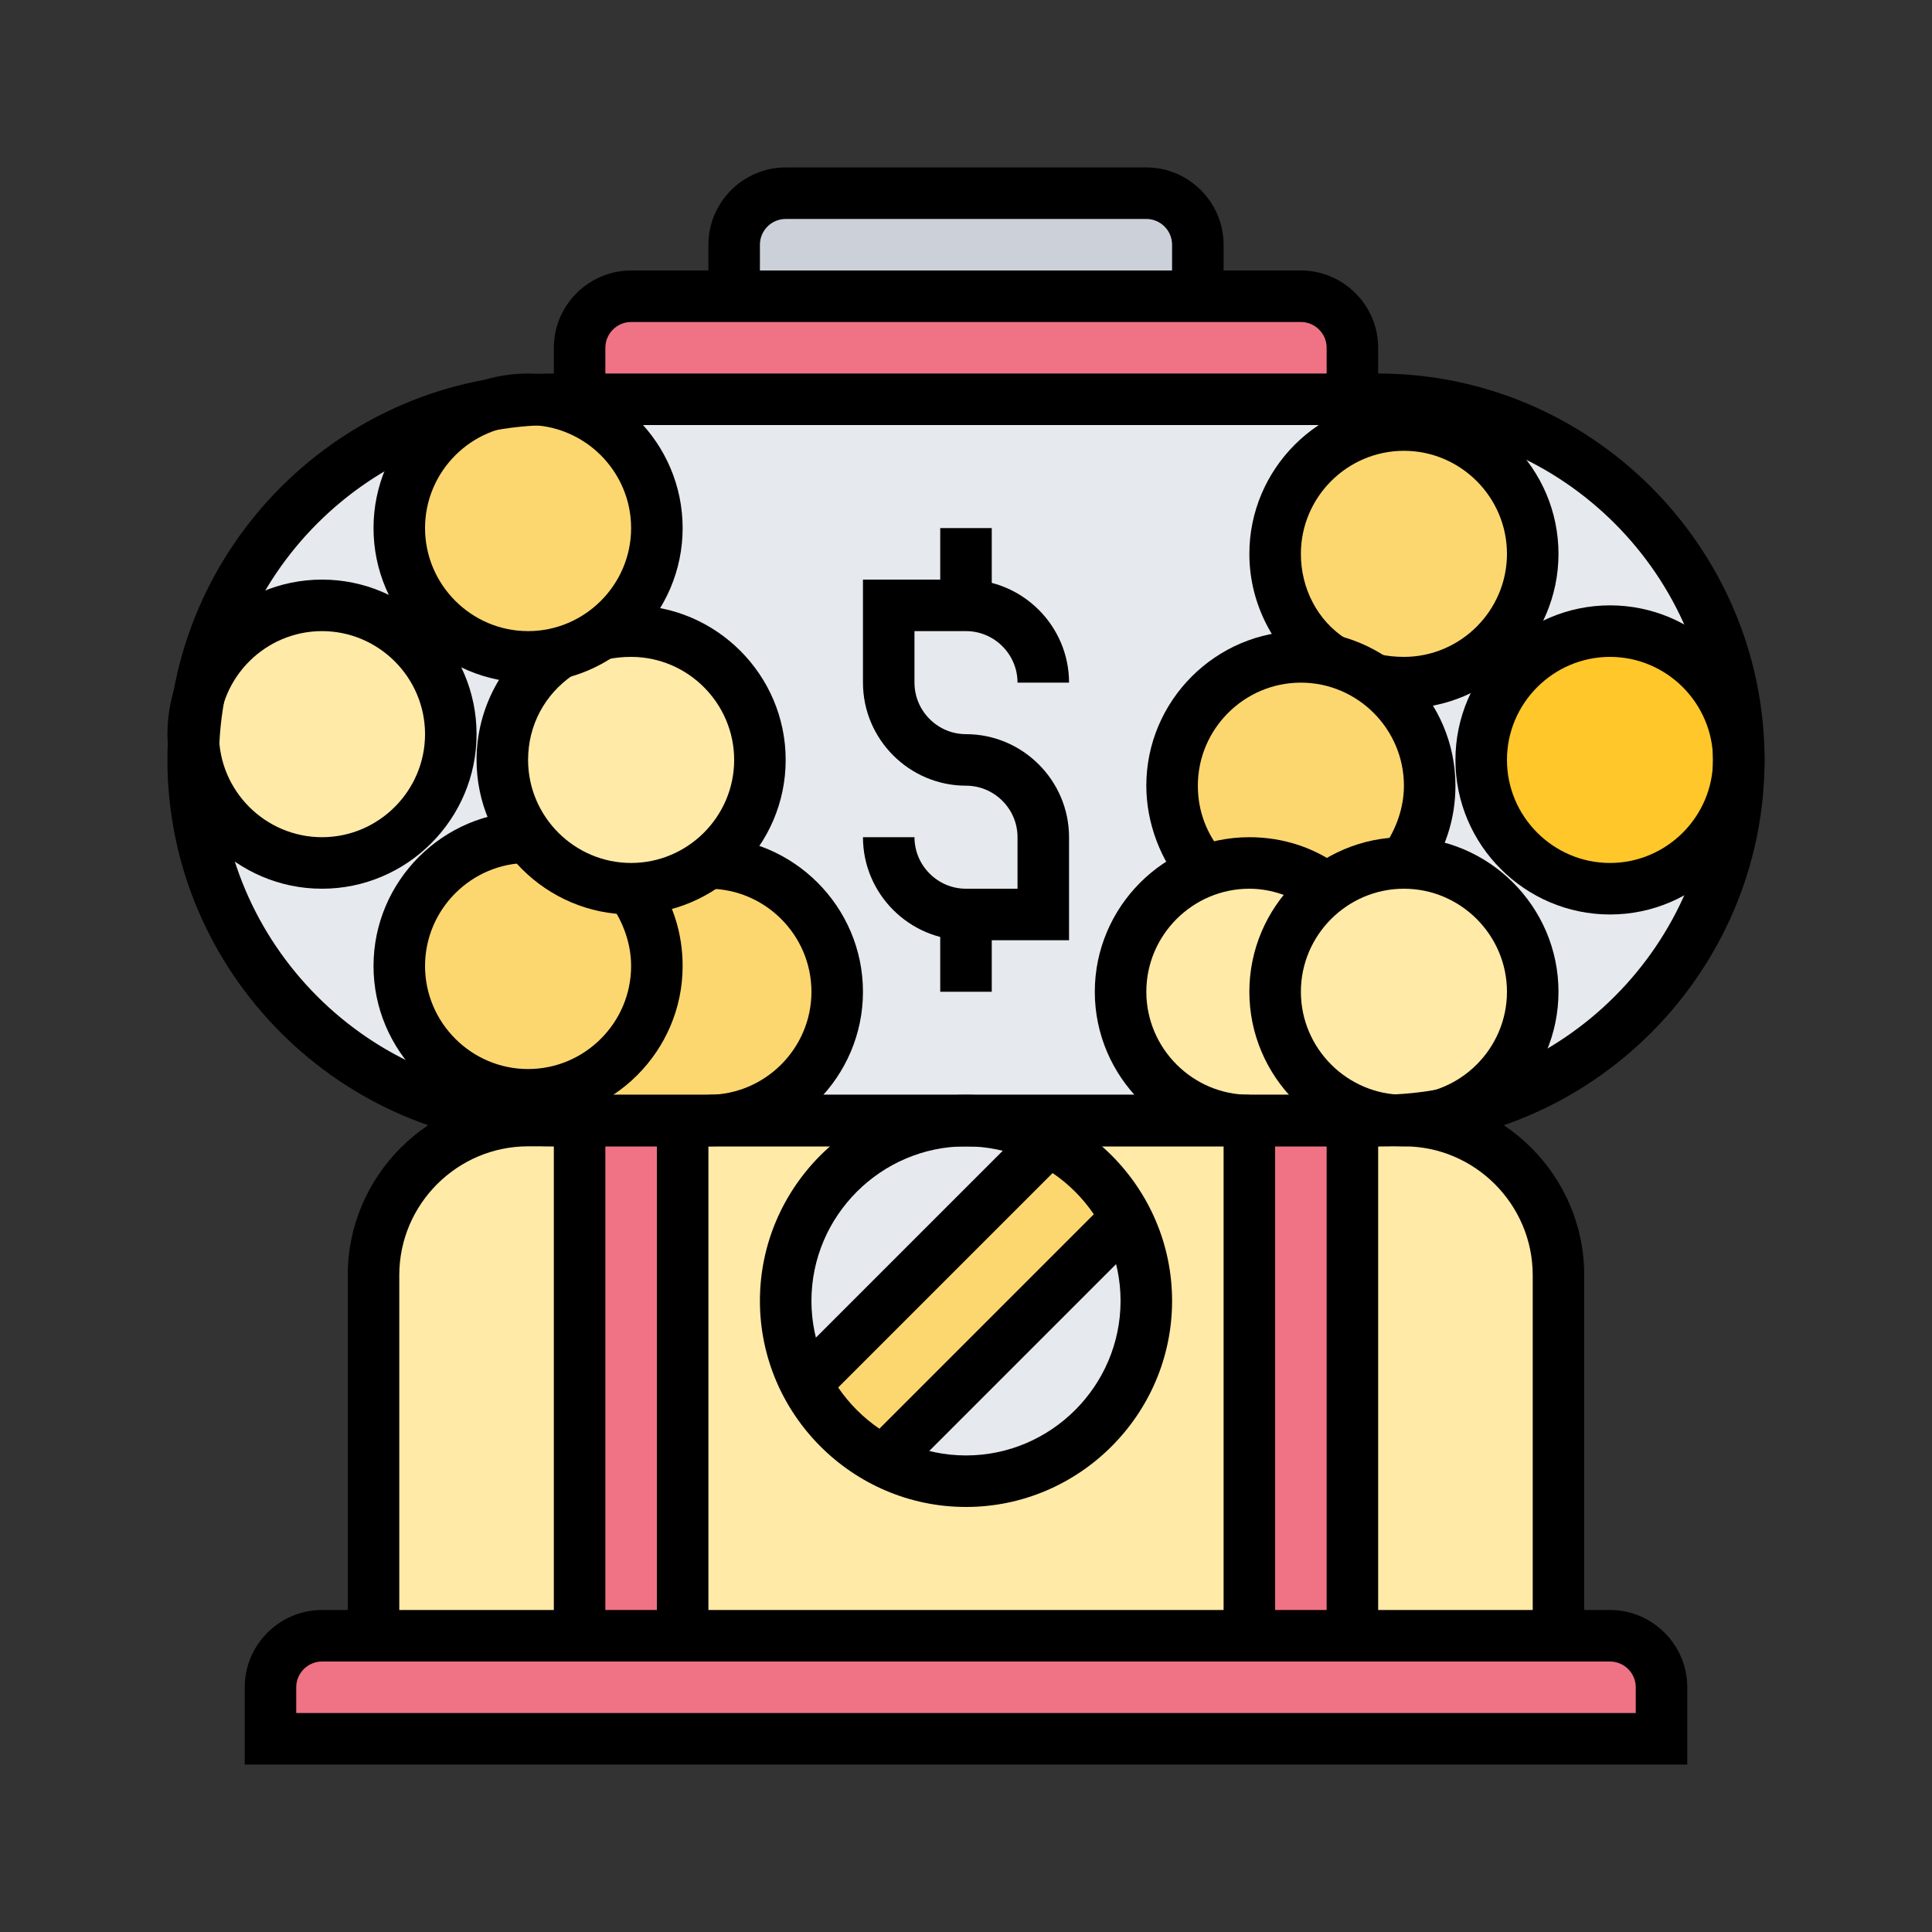 <svg version="1.2" xmlns="http://www.w3.org/2000/svg" viewBox="0 0 150 150" width="150" height="150">
	<rect x="0" y="0" width="150" height="150" fill="#333333" stroke="none"/>
	<title>Nouveau projet</title>
	<style>
		.s0 { fill: #ffeaa7 } 
		.s1 { fill: #fcd770 } 
		.s2 { fill: #e6e9ed } 
		.s3 { fill: #ef7385 } 
		.s4 { fill: #ccd1d9 } 
		.s5 { fill: #ffc729 } 
		.s6 { fill: #000000 } 
	</style>
	<g id="&lt;Group&gt;">
		<g id="&lt;Group&gt;">
			<g id="&lt;Group&gt;">
				<path id="&lt;Path&gt;" class="s0" d="m55 87h-2v40h44v-40z"/>
			</g>
			<g id="&lt;Group&gt;">
				<path id="&lt;Path&gt;" class="s1" d="m87.4 94.6l-18.8 18.8c-2.6-1.3-4.7-3.4-6-6l18.8-18.8c2.6 1.3 4.7 3.4 6 6z"/>
			</g>
			<g id="&lt;Group&gt;">
				<path id="&lt;Path&gt;" class="s2" d="m89 101c0 7.7-6.3 14-14 14-2.3 0-4.5-0.6-6.4-1.6l18.8-18.8c1 1.9 1.6 4.1 1.6 6.4z"/>
			</g>
			<g id="&lt;Group&gt;">
				<path id="&lt;Path&gt;" class="s2" d="m75 87c2.3 0 4.5 0.6 6.4 1.6l-18.8 18.8c-1-1.9-1.6-4.1-1.6-6.4 0-7.7 6.3-14 14-14z"/>
			</g>
			<g id="&lt;Group&gt;">
				<path id="&lt;Path&gt;" class="s0" d="m109 87c6.6 0 12 5.4 12 12v28h-16v-40h2z"/>
			</g>
			<g id="&lt;Group&gt;">
				<path id="&lt;Path&gt;" class="s0" d="m45 87v40h-16v-28c0-6.6 5.4-12 12-12h2z"/>
			</g>
			<g id="&lt;Group&gt;">
				<path id="&lt;Path&gt;" class="s3" d="m105 27v4h-60v-4c0-2.2 1.8-4 4-4h8 36 8c2.2 0 4 1.8 4 4z"/>
			</g>
			<g id="&lt;Group&gt;">
				<path id="&lt;Path&gt;" class="s4" d="m93 19v4h-36v-4c0-2.2 1.8-4 4-4h28c2.2 0 4 1.8 4 4z"/>
			</g>
			<g id="&lt;Group&gt;">
				<path id="&lt;Path&gt;" class="s3" d="m129 131v4h-108v-4c0-2.2 1.8-4 4-4h4 16 8 44 8 16 4c2.2 0 4 1.8 4 4z"/>
			</g>
			<g id="&lt;Group&gt;">
				<path id="&lt;Path&gt;" class="s2" d="m43.4 50.7q-1.1 0.3-2.4 0.3c-5.5 0-10-4.5-10-10 0-4.5 2.9-8.3 7-9.6-5.7 1.1-10.8 3.9-14.8 7.8-3.9 4-6.7 9.1-7.8 14.8l-0.4 3.6q0 0.7 0 1.4c0 14.4 10.8 26.2 24.7 27.8l0.3-1.9c-5.1-0.5-9-4.7-9-9.9 0-5.5 4.5-10 10-10-1.3-1.7-2-3.7-2-6 0-3.5 1.8-6.5 4.4-8.3z"/>
			</g>
			<g id="&lt;Group&gt;">
				<path id="&lt;Path&gt;" class="s2" d="m110.3 31.2q-1.6-0.2-3.3-0.2h-2-60-2q-0.7 0-1.4 0c5.3 0.4 9.4 4.7 9.4 10 0 3.4-1.8 6.5-4.4 8.3q1.2-0.3 2.4-0.3c5.5 0 10 4.5 10 10 0 3.3-1.6 6.2-4 8 5.5 0 10 4.5 10 10 0 5.5-4.5 10-10 10h20 22c-5.5 0-10-4.5-10-10 0-4.3 2.7-8 6.5-9.4-1.5-1.7-2.5-4.1-2.5-6.6 0-5.5 4.5-10 10-10q1.3 0 2.4 0.3c-2.6-1.8-4.4-4.8-4.4-8.3 0-5.5 4.5-10 10-10q0.5 0 1 0.1c5.1 0.5 9 4.7 9 9.9 0 5.5-4.5 10-10 10q-1.2 0-2.4-0.3c2.6 1.8 4.4 4.9 4.4 8.3 0 2.3-0.7 4.3-2 6 5.5 0 10 4.5 10 10 0 4.5-2.9 8.3-7 9.6 5.7-1.1 10.8-3.9 14.8-7.8 5.1-5.1 8.2-12.1 8.2-19.8 0-14.4-10.8-26.2-24.7-27.8z"/>
			</g>
			<g id="&lt;Group&gt;">
				<path id="&lt;Path&gt;" class="s3" d="m105 87v40h-8v-40z"/>
			</g>
			<g id="&lt;Group&gt;">
				<path id="&lt;Path&gt;" class="s3" d="m53 87v40h-8v-40z"/>
			</g>
			<g id="&lt;Group&gt;">
				<path id="&lt;Path&gt;" class="s1" d="m43 87q-1.7 0-3.3-0.2l0.3-1.9q0.5 0.1 1 0.1c5.5 0 10-4.5 10-10 0-2.3-0.7-4.3-2-6 2.3 0 4.3-0.7 6-2 5.5 0 10 4.5 10 10 0 5.5-4.5 10-10 10h-2-8z"/>
			</g>
			<g id="&lt;Group&gt;">
				<path id="&lt;Path&gt;" class="s1" d="m119 43c0 5.5-4.5 10-10 10q-1.2 0-2.4-0.3-1.5-1-3.2-1.4c-2.6-1.8-4.4-4.8-4.4-8.3 0-5.5 4.5-10 10-10q0.5 0 1 0.1c5.1 0.5 9 4.7 9 9.9z"/>
			</g>
			<g id="&lt;Group&gt;">
				<path id="&lt;Path&gt;" class="s0" d="m99 77c0 5.3 4.1 9.6 9.4 10q-0.7 0-1.4 0h-2-8c-5.5 0-10-4.5-10-10 0-4.3 2.7-8 6.5-9.4 1.1-0.4 2.3-0.6 3.5-0.6 2.3 0 4.3 0.8 6 2-2.4 1.8-4 4.7-4 8z"/>
			</g>
			<g id="&lt;Group&gt;">
				<path id="&lt;Path&gt;" class="s0" d="m49 49c5.5 0 10 4.5 10 10 0 3.3-1.6 6.2-4 8-1.7 1.3-3.7 2-6 2-3.3 0-6.2-1.6-8-4-1.3-1.7-2-3.7-2-6 0-3.5 1.8-6.5 4.4-8.3q1.7-0.4 3.2-1.4 0 0 0 0 1.2-0.3 2.4-0.3z"/>
			</g>
			<g id="&lt;Group&gt;">
				<path id="&lt;Path&gt;" class="s0" d="m103 69c1.7-1.2 3.7-2 6-2 5.5 0 10 4.5 10 10 0 4.5-2.9 8.3-7 9.6q0-0.1 0 0-1.8 0.3-3.6 0.4 0 0 0 0c-5.3-0.4-9.4-4.7-9.4-10 0-3.3 1.6-6.2 4-8z"/>
			</g>
			<g id="&lt;Group&gt;">
				<path id="&lt;Path&gt;" class="s5" d="m125 49c5.5 0 10 4.5 10 10 0 5.5-4.5 10-10 10-5.5 0-10-4.5-10-10 0-5.5 4.5-10 10-10z"/>
			</g>
			<g id="&lt;Group&gt;">
				<path id="&lt;Path&gt;" class="s0" d="m25 47c5.5 0 10 4.5 10 10 0 5.5-4.5 10-10 10-5.3 0-9.6-4.1-10-9.4q0 0 0 0 0.1-1.8 0.4-3.6 0.1 0 0 0c1.3-4.1 5.1-7 9.6-7z"/>
			</g>
			<g id="&lt;Group&gt;">
				<path id="&lt;Path&gt;" class="s1" d="m49 69c1.3 1.7 2 3.7 2 6 0 5.5-4.5 10-10 10q-0.5 0-1-0.1c-5.1-0.5-9-4.7-9-9.9 0-5.5 4.5-10 10-10 1.8 2.4 4.7 4 8 4z"/>
			</g>
			<g id="&lt;Group&gt;">
				<path id="&lt;Path&gt;" class="s1" d="m106.6 52.7c2.6 1.8 4.4 4.9 4.4 8.3 0 2.3-0.7 4.3-2 6-2.3 0-4.3 0.8-6 2-1.7-1.2-3.7-2-6-2-1.2 0-2.4 0.2-3.5 0.6-1.5-1.7-2.5-4.1-2.5-6.6 0-5.5 4.5-10 10-10q1.3 0 2.4 0.3 1.7 0.4 3.2 1.4z"/>
			</g>
			<g id="&lt;Group&gt;">
				<path id="&lt;Path&gt;" class="s1" d="m41.6 31c5.3 0.4 9.4 4.7 9.4 10 0 3.4-1.8 6.5-4.4 8.3q0 0 0 0-1.5 1-3.2 1.4-1.1 0.3-2.4 0.3c-5.5 0-10-4.5-10-10 0-4.5 2.9-8.3 7-9.6q0 0.1 0 0 1.8-0.3 3.6-0.4 0 0 0 0z"/>
			</g>
		</g>
		<g id="&lt;Group&gt;">
			<g id="&lt;Group&gt;">
				<path id="&lt;Compound Path&gt;" fill-rule="evenodd" class="s6" d="m131 137h-112v-6c0-3.3 2.7-6 6-6h100c3.3 0 6 2.7 6 6zm-108-4h104v-2c0-1.1-0.9-2-2-2h-100c-1.1 0-2 0.9-2 2z"/>
			</g>
			<g id="&lt;Group&gt;">
				<path id="&lt;Path&gt;" class="s6" d="m123 127h-4v-28c0-5.5-4.5-10-10-10h-68c-5.5 0-10 4.5-10 10v28h-4v-28c0-7.7 6.3-14 14-14h68c7.7 0 14 6.3 14 14z"/>
			</g>
			<g id="&lt;Group&gt;">
				<path id="&lt;Path&gt;" class="s6" d="m107 127h-4v-40h4z"/>
			</g>
			<g id="&lt;Group&gt;">
				<path id="&lt;Path&gt;" class="s6" d="m47 127h-4v-40h4z"/>
			</g>
			<g id="&lt;Group&gt;">
				<path id="&lt;Path&gt;" class="s6" d="m99 127h-4v-40h4z"/>
			</g>
			<g id="&lt;Group&gt;">
				<path id="&lt;Path&gt;" class="s6" d="m55 127h-4v-40h4z"/>
			</g>
			<g id="&lt;Group&gt;">
				<path id="&lt;Compound Path&gt;" fill-rule="evenodd" class="s6" d="m75 117c-8.8 0-16-7.2-16-16 0-8.8 7.2-16 16-16 8.8 0 16 7.2 16 16 0 8.8-7.2 16-16 16zm0-28c-6.6 0-12 5.4-12 12 0 6.6 5.4 12 12 12 6.6 0 12-5.4 12-12 0-6.6-5.4-12-12-12z"/>
			</g>
			<g id="&lt;Group&gt;">
				<path id="&lt;Path&gt;" class="s6" d="m70 114.8l-2.8-2.8 18.8-18.8 2.8 2.8z"/>
			</g>
			<g id="&lt;Group&gt;">
				<path id="&lt;Path&gt;" class="s6" d="m64 108.8l-2.8-2.8 18.8-18.8 2.8 2.8z"/>
			</g>
			<g id="&lt;Group&gt;">
				<path id="&lt;Path&gt;" class="s6" d="m95 23h-4v-4c0-1.1-0.9-2-2-2h-28c-1.1 0-2 0.9-2 2v4h-4v-4c0-3.3 2.7-6 6-6h28c3.3 0 6 2.7 6 6z"/>
			</g>
			<g id="&lt;Group&gt;">
				<path id="&lt;Path&gt;" class="s6" d="m107 31h-4v-4c0-1.1-0.9-2-2-2h-52c-1.1 0-2 0.9-2 2v4h-4v-4c0-3.3 2.7-6 6-6h52c3.3 0 6 2.7 6 6z"/>
			</g>
			<g id="&lt;Group&gt;">
				<path id="&lt;Compound Path&gt;" fill-rule="evenodd" class="s6" d="m107 89h-64c-16.5 0-30-13.5-30-30 0-16.5 13.5-30 30-30h64c16.5 0 30 13.5 30 30 0 16.5-13.5 30-30 30zm-64-56c-14.3 0-26 11.7-26 26 0 14.3 11.7 26 26 26h64c14.3 0 26-11.7 26-26 0-14.3-11.7-26-26-26z"/>
			</g>
			<g id="&lt;Group&gt;">
				<path id="&lt;Path&gt;" class="s6" d="m83 73h-8c-4.4 0-8-3.6-8-8h4c0 2.2 1.8 4 4 4h4v-4c0-2.2-1.8-4-4-4-4.4 0-8-3.6-8-8v-8h8c4.4 0 8 3.6 8 8h-4c0-2.2-1.8-4-4-4h-4v4c0 2.2 1.8 4 4 4 4.4 0 8 3.6 8 8z"/>
			</g>
			<g id="&lt;Group&gt;">
				<path id="&lt;Path&gt;" class="s6" d="m77 47h-4v-6h4z"/>
			</g>
			<g id="&lt;Group&gt;">
				<path id="&lt;Path&gt;" class="s6" d="m77 77h-4v-6h4z"/>
			</g>
			<g id="&lt;Group&gt;">
				<path id="&lt;Path&gt;" class="s6" d="m92 69c-1.9-2.2-3-5.1-3-8 0-6.6 5.4-12 12-12 6.6 0 12 5.4 12 12 0 2.6-0.8 5.1-2.4 7.2l-3.2-2.4c1-1.4 1.6-3.1 1.6-4.8 0-4.4-3.6-8-8-8-4.4 0-8 3.6-8 8 0 2 0.7 3.8 2 5.3z"/>
			</g>
			<g id="&lt;Group&gt;">
				<path id="&lt;Compound Path&gt;" fill-rule="evenodd" class="s6" d="m109 89c-6.6 0-12-5.4-12-12 0-6.6 5.4-12 12-12 6.6 0 12 5.4 12 12 0 6.6-5.4 12-12 12zm0-20c-4.4 0-8 3.6-8 8 0 4.4 3.6 8 8 8 4.4 0 8-3.6 8-8 0-4.4-3.6-8-8-8z"/>
			</g>
			<g id="&lt;Group&gt;">
				<path id="&lt;Path&gt;" class="s6" d="m97 89c-6.6 0-12-5.4-12-12 0-6.6 5.4-12 12-12 2.6 0 5.1 0.8 7.2 2.4l-2.4 3.2c-1.4-1-3.1-1.6-4.8-1.6-4.4 0-8 3.6-8 8 0 4.4 3.6 8 8 8z"/>
			</g>
			<g id="&lt;Group&gt;">
				<path id="&lt;Path&gt;" class="s6" d="m109 55q-1.5 0-2.9-0.4l1-3.8q0.9 0.2 1.9 0.2c4.4 0 8-3.6 8-8 0-4.4-3.6-8-8-8-4.4 0-8 3.6-8 8 0 2.7 1.3 5.2 3.5 6.6l-2.2 3.4c-3.3-2.3-5.3-6-5.3-10 0-6.6 5.4-12 12-12 6.6 0 12 5.4 12 12 0 6.6-5.4 12-12 12z"/>
			</g>
			<g id="&lt;Group&gt;">
				<path id="&lt;Compound Path&gt;" fill-rule="evenodd" class="s6" d="m125 71c-6.6 0-12-5.4-12-12 0-6.6 5.4-12 12-12 6.6 0 12 5.4 12 12 0 6.6-5.4 12-12 12zm0-20c-4.4 0-8 3.6-8 8 0 4.4 3.6 8 8 8 4.4 0 8-3.6 8-8 0-4.4-3.6-8-8-8z"/>
			</g>
			<g id="&lt;Group&gt;">
				<path id="&lt;Path&gt;" class="s6" d="m41 87c-6.6 0-12-5.4-12-12 0-6.6 5.4-12 12-12v4c-4.4 0-8 3.6-8 8 0 4.4 3.6 8 8 8 4.4 0 8-3.6 8-8 0-1.7-0.6-3.4-1.6-4.8l3.2-2.4c1.6 2.1 2.4 4.6 2.4 7.2 0 6.6-5.4 12-12 12z"/>
			</g>
			<g id="&lt;Group&gt;">
				<path id="&lt;Path&gt;" class="s6" d="m49 71c-6.6 0-12-5.4-12-12 0-4 2-7.7 5.3-10l2.2 3.4c-2.2 1.5-3.5 3.9-3.5 6.6 0 4.4 3.6 8 8 8 4.4 0 8-3.6 8-8 0-4.4-3.6-8-8-8q-1 0-1.9 0.2l-1-3.8q1.4-0.4 2.9-0.4c6.6 0 12 5.4 12 12 0 6.6-5.4 12-12 12z"/>
			</g>
			<g id="&lt;Group&gt;">
				<path id="&lt;Path&gt;" class="s6" d="m55 89v-4c4.4 0 8-3.6 8-8 0-4.4-3.6-8-8-8v-4c6.6 0 12 5.4 12 12 0 6.6-5.4 12-12 12z"/>
			</g>
			<g id="&lt;Group&gt;">
				<path id="&lt;Compound Path&gt;" fill-rule="evenodd" class="s6" d="m41 53c-6.6 0-12-5.4-12-12 0-6.6 5.4-12 12-12 6.6 0 12 5.4 12 12 0 6.6-5.4 12-12 12zm0-20c-4.4 0-8 3.6-8 8 0 4.4 3.6 8 8 8 4.4 0 8-3.6 8-8 0-4.4-3.6-8-8-8z"/>
			</g>
			<g id="&lt;Group&gt;">
				<path id="&lt;Compound Path&gt;" fill-rule="evenodd" class="s6" d="m25 69c-6.6 0-12-5.4-12-12 0-6.6 5.4-12 12-12 6.6 0 12 5.4 12 12 0 6.6-5.4 12-12 12zm0-20c-4.4 0-8 3.6-8 8 0 4.4 3.6 8 8 8 4.4 0 8-3.6 8-8 0-4.4-3.6-8-8-8z"/>
			</g>
		</g>
	</g>
</svg>